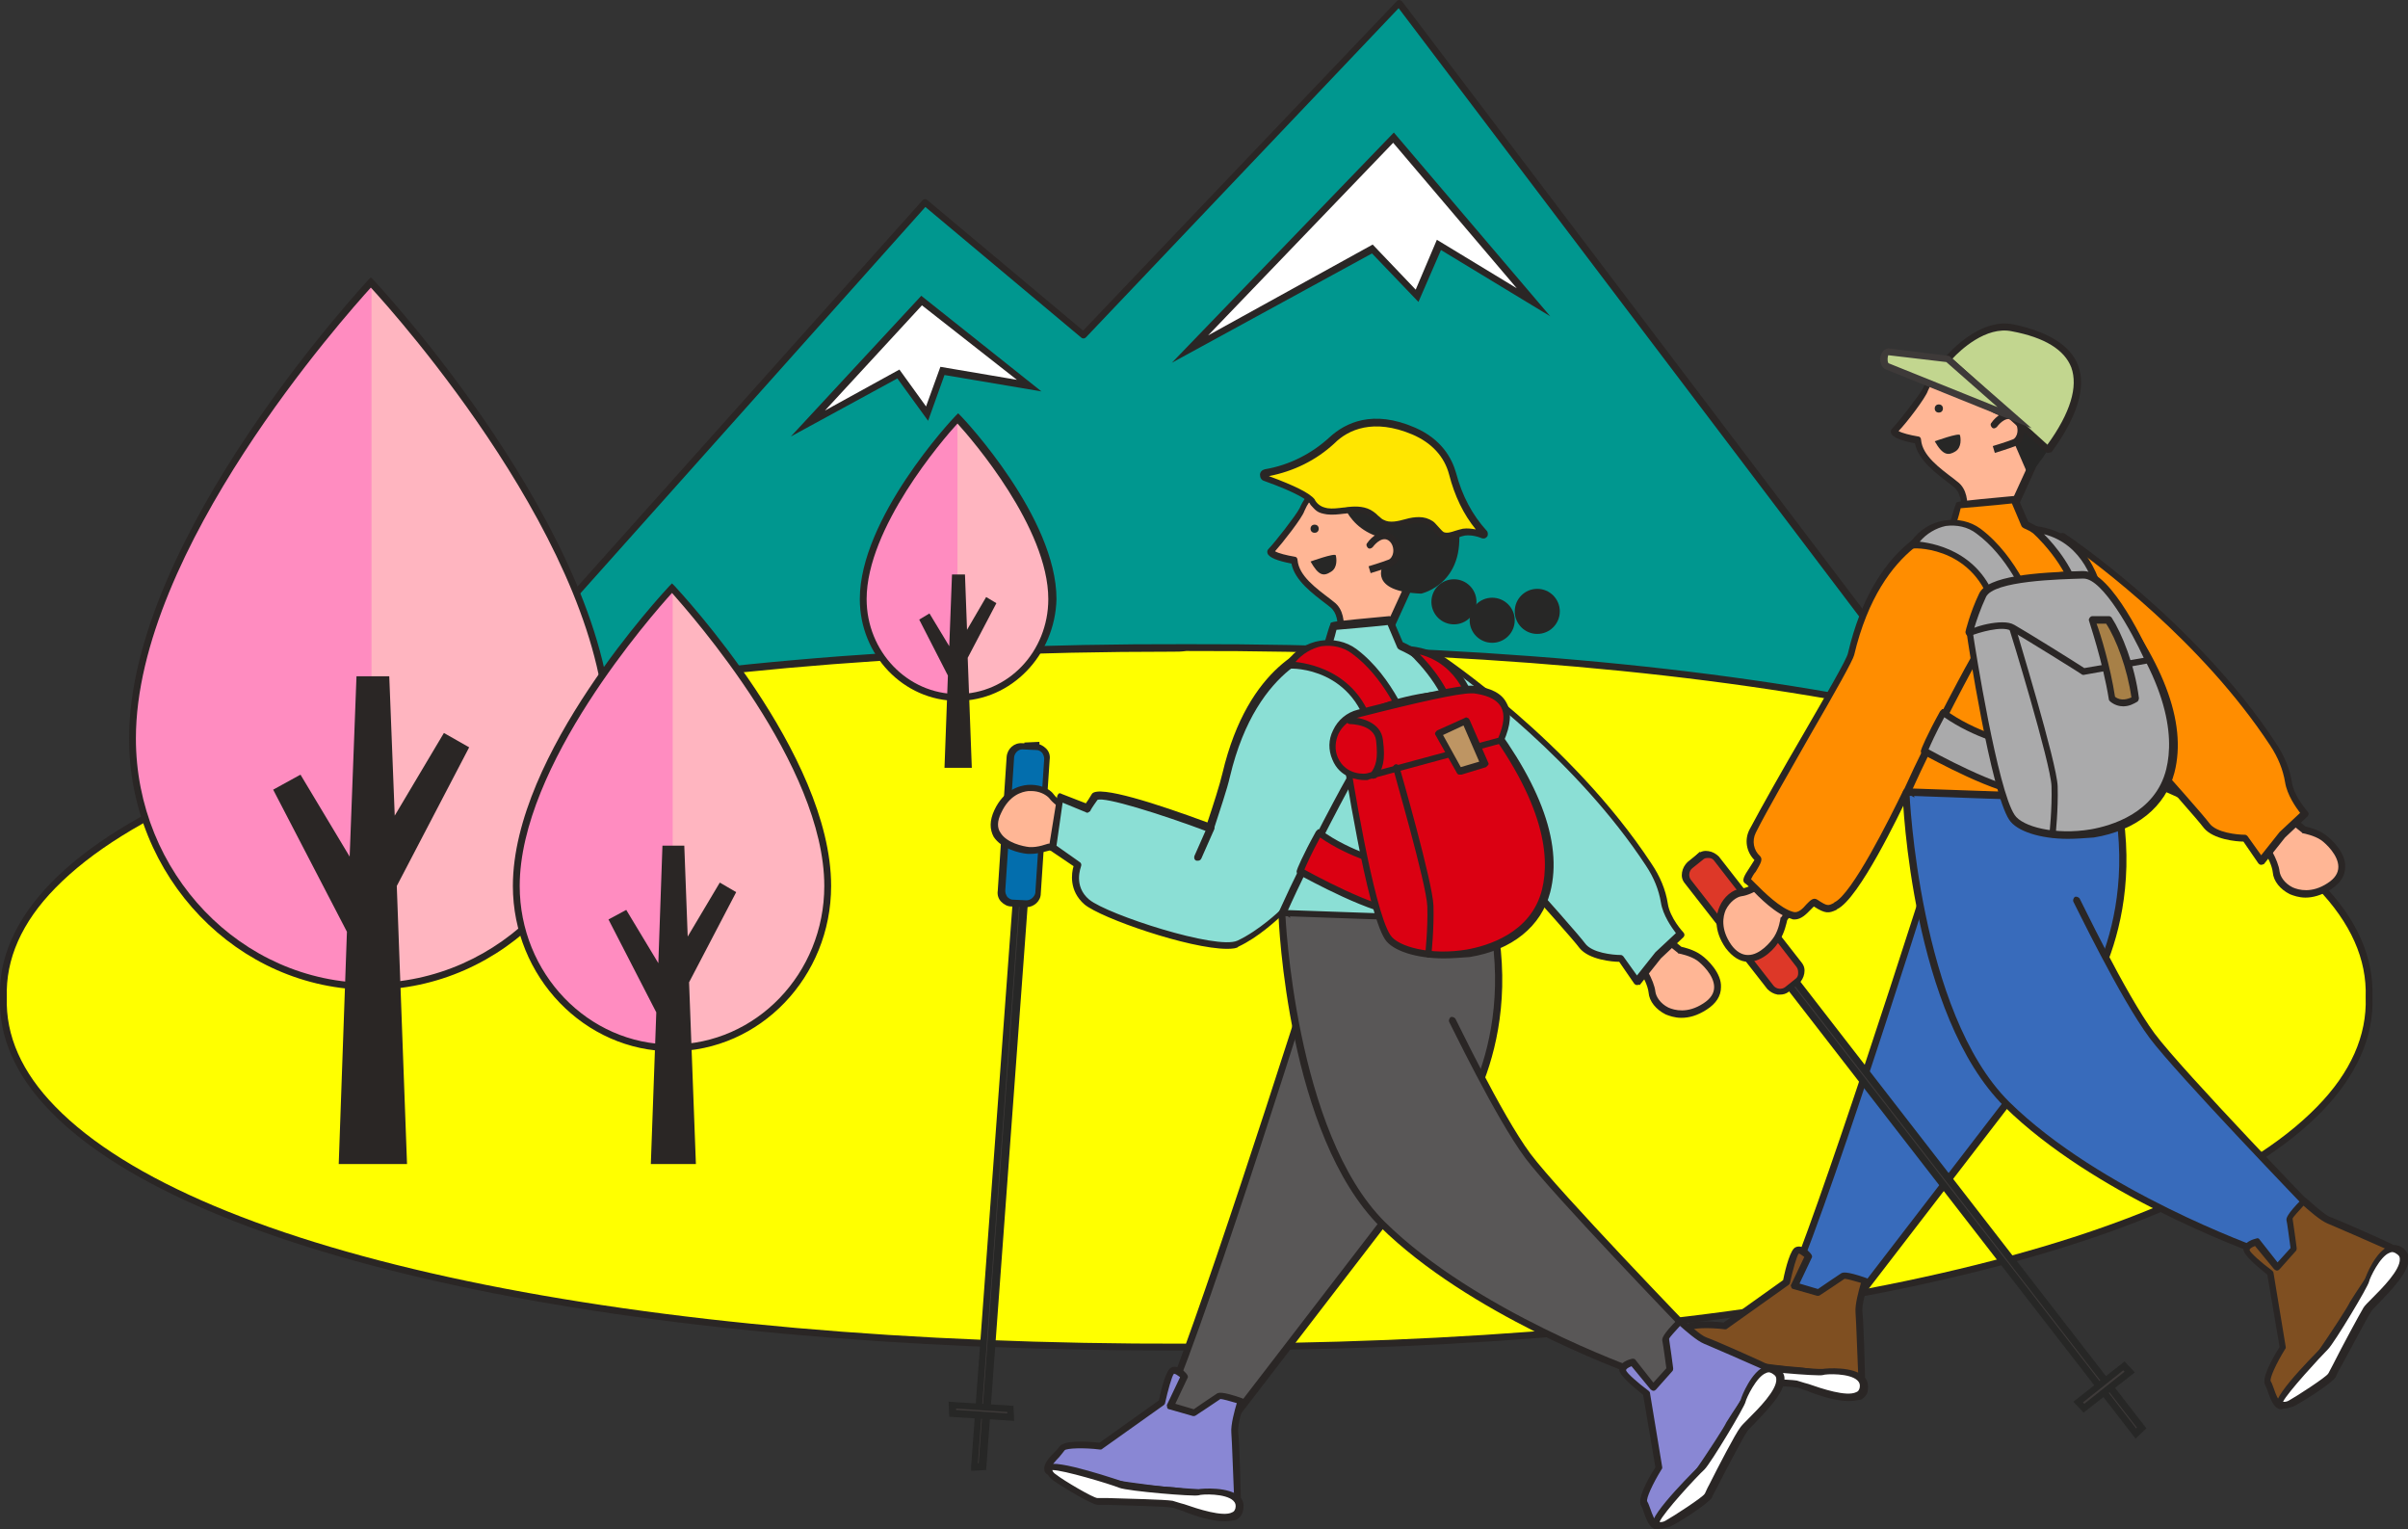 <?xml version="1.0" encoding="utf-8"?>
<!-- Generator: Adobe Illustrator 27.7.0, SVG Export Plug-In . SVG Version: 6.00 Build 0)  -->
<svg version="1.1" id="レイヤー_1" xmlns="http://www.w3.org/2000/svg" xmlns:xlink="http://www.w3.org/1999/xlink" x="0px"
	 y="0px" viewBox="0 0 352.6 223.9" style="enable-background:new 0 0 352.6 223.9;" xml:space="preserve">
<rect x="0" y="0" width="352.6" height="223.9" fill="#333333" stroke="none"/>
<style type="text/css">
	.ドロップシャドウ{fill:none;}
	.光彩_x0020_外側_x0020_5_x0020_pt{fill:none;}
	.青のネオン{fill:none;stroke:#8AACDA;stroke-width:7;stroke-linecap:round;stroke-linejoin:round;}
	.クロムハイライト{fill:url(#SVGID_1_);stroke:#FFFFFF;stroke-width:0.363;stroke-miterlimit:1;}
	.ジャイブ_GS{fill:#FFDD00;}
	.Alyssa_GS{fill:#A6D0E4;}
	.st0{fill:#00978F;}
	.st1{fill:#2A2625;}
	.st2{fill:#FFFFFF;}
	.st3{fill:#FFFF00;}
	.st4{fill:#FF8CC0;}
	.st5{fill:#FFB5C0;}
	.st6{fill:#386BBB;}
	.st7{fill:#3E3A39;}
	.st8{fill:#272726;}
	.st9{fill:#DD3828;}
	.st10{fill:#FFB695;}
	.st11{fill:#FF8D00;}
	.st12{fill:#AAAAAB;}
	.st13{fill:#7F4F21;}
	.st14{fill:#A78047;}
	.st15{fill:#C2D68F;}
	.st16{fill:#036EAD;}
	.st17{fill:#595757;}
	.st18{fill:#8BDFD5;}
	.st19{fill:#FFE600;}
	.st20{fill:#DB0012;}
	.st21{fill:#BE9563;}
	.st22{fill:#8987D4;}
</style>
<linearGradient id="SVGID_1_" gradientUnits="userSpaceOnUse" x1="0" y1="0" x2="6.123234e-17" y2="-1">
	<stop  offset="0" style="stop-color:#656565"/>
	<stop  offset="0.618" style="stop-color:#1B1B1B"/>
	<stop  offset="0.629" style="stop-color:#545454"/>
	<stop  offset="0.983" style="stop-color:#3E3E3E"/>
</linearGradient>
<g>
	<g>
		<g>
			<g>
				<polygon class="st0" points="204.9,0.5 158.6,49.1 135.5,29.6 68.4,104.7 283.8,104.7 				"/>
				<path class="st1" d="M283.8,105.2H68.4c-0.2,0-0.4-0.1-0.5-0.3s0-0.4,0.1-0.5l67.1-75.1c0.2-0.2,0.5-0.2,0.7,0l22.8,19.1
					l45.9-48.2c0.1-0.1,0.2-0.2,0.4-0.2c0.1,0,0.3,0.1,0.4,0.2l79,104.2c0.1,0.2,0.1,0.4,0,0.5C284.2,105.1,284,105.2,283.8,105.2z
					 M69.5,104.2h213.3l-78-103L159,49.4c-0.2,0.2-0.5,0.2-0.7,0l-22.8-19.1L69.5,104.2z"/>
			</g>
			<g>
				<polygon class="st2" points="118.3,62 134.9,44 150.6,56.5 138,54.3 135.7,60.5 131.5,54.7 				"/>
				<path class="st1" d="M115.8,63.9l19.1-20.6l17.6,14l-14.2-2.4l-2.4,6.7l-4.5-6.2L115.8,63.9z M135,44.7l-14.2,15.4l10.9-6
					l3.9,5.4l2.1-5.8l11.2,1.9L135,44.7z"/>
			</g>
			<g>
				<polygon class="st2" points="174.3,51.1 204.1,20.2 224.6,44.3 210.7,35.9 207.4,43.3 200.9,36.5 				"/>
				<path class="st1" d="M171.6,53.1l32.5-33.7l22.9,26.9l-16-9.7l-3.3,7.6l-6.8-7.1L171.6,53.1z M204,20.9l-27.1,28.2L201,35.8
					l6.3,6.6l3.1-7.3l11.7,7.1L204,20.9z"/>
			</g>
		</g>
		<g>
			<g>
				<path class="st3" d="M346.9,146c0.9,30.2-71.1,51.4-173.2,51.2C71.6,197.5-0.4,176.2,0.5,146c-0.9-30.2,71.1-51.4,173.2-51.2
					C275.8,94.6,347.8,115.9,346.9,146z"/>
				<path class="st1" d="M171.7,197.7c-80.4,0-143.3-13.4-164.3-35C2.3,157.5-0.2,151.8,0,146c-0.2-5.8,2.3-11.4,7.4-16.7
					c21.2-21.8,84.9-35.2,166.3-35c81.4-0.2,145.1,13.2,166.3,35c5.1,5.2,7.6,10.8,7.4,16.7c0.2,5.8-2.3,11.4-7.4,16.7
					c-21,21.6-83.9,35-164.3,35c-0.7,0-1.3,0-2,0C173,197.7,172.4,197.7,171.7,197.7z M171.7,95.4C91.5,95.4,29,108.6,8.1,130
					c-4.9,5-7.3,10.4-7.1,16c-0.2,5.6,2.2,11,7.1,16c21,21.6,84.5,34.9,165.6,34.7c81.1,0.2,144.6-13.1,165.6-34.7
					c4.9-5,7.3-10.4,7.1-16c0,0,0,0,0,0c0.2-5.6-2.2-10.9-7.1-16c-21-21.6-84.5-34.9-165.6-34.7C173,95.4,172.4,95.4,171.7,95.4z"/>
			</g>
		</g>
		<g>
			<path class="st4" d="M89.2,108.1c0,20-15.6,36.3-34.9,36.3s-34.9-16.3-34.9-36.3c0-29.7,34.9-66.7,34.9-66.7
				S89.2,78.3,89.2,108.1z"/>
			<path class="st5" d="M54.4,41.4v103c19.2,0,34.8-16.3,34.8-36.3C89.2,79,55.9,43.1,54.4,41.4z"/>
			<path class="st1" d="M54.3,144.9c-19.5,0-35.4-16.5-35.4-36.8c0-29.6,34.7-66.7,35-67.1l0.4-0.4l0.4,0.4c0.4,0.4,35,37.5,35,67.1
				C89.7,128.4,73.8,144.9,54.3,144.9z M54.3,42.1c-3.7,4.1-34.4,38.4-34.4,66c0,19.7,15.4,35.8,34.4,35.8s34.4-16.1,34.4-35.8
				C88.7,80.5,58,46.1,54.3,42.1z"/>
			<polygon class="st1" points="40,115.6 44,113.4 51.2,125.4 52.2,99 57,99 57.8,119.4 65,107.3 68.7,109.4 58.1,129.7 59.6,170.4 
				49.6,170.4 50.8,136.4 			"/>
		</g>
		<g>
			<path class="st4" d="M121.2,129.7c0,13.1-10.2,23.7-22.8,23.7s-22.8-10.6-22.8-23.7c0-19.4,22.8-43.6,22.8-43.6
				S121.2,110.3,121.2,129.7z"/>
			<path class="st5" d="M98.5,86.2v67.3c12.6,0,22.8-10.6,22.8-23.7C121.2,110.7,99.5,87.2,98.5,86.2z"/>
			<path class="st1" d="M98.4,153.9c-12.8,0-23.3-10.9-23.3-24.2c0-19.4,22-42.9,22.9-43.9l0.4-0.4l0.4,0.4
				c0.9,1,22.9,24.5,22.9,43.9C121.7,143,111.3,153.9,98.4,153.9z M98.4,86.8c-2.9,3.2-22.3,25.2-22.3,42.9
				c0,12.8,10,23.2,22.3,23.2c12.3,0,22.3-10.4,22.3-23.2C120.7,112,101.3,90.1,98.4,86.8z"/>
			<polygon class="st1" points="89.1,134.6 91.7,133.2 96.4,141 97,123.8 100.2,123.8 100.7,137.1 105.4,129.2 107.8,130.6 
				100.9,143.8 101.9,170.4 95.3,170.4 96.1,148.2 			"/>
		</g>
		<g>
			<path class="st4" d="M154,87.7c0,7.9-6.2,14.4-13.8,14.4s-13.8-6.4-13.8-14.4c0-11.8,13.8-26.4,13.8-26.4S154,75.9,154,87.7z"/>
			<path class="st5" d="M140.2,61.3v40.8c7.6,0,13.8-6.4,13.8-14.4C154,76.2,140.9,62,140.2,61.3z"/>
			<path class="st1" d="M140.2,102.6c-7.9,0-14.3-6.7-14.3-14.9c0-11.8,13.4-26.2,14-26.8l0.4-0.4l0.4,0.4c0.6,0.6,14,14.9,14,26.8
				C154.5,95.9,148.1,102.6,140.2,102.6z M140.2,62c-2.2,2.4-13.3,15.3-13.3,25.7c0,7.7,6,13.9,13.3,13.9c7.4,0,13.3-6.2,13.3-13.9
				C153.5,77.3,142.4,64.4,140.2,62z"/>
			<polygon class="st1" points="134.6,90.7 136.1,89.8 139,94.6 139.4,84.1 141.3,84.1 141.6,92.2 144.4,87.4 145.9,88.3 
				141.7,96.3 142.3,112.4 138.3,112.4 138.8,98.9 			"/>
		</g>
	</g>
	<g>
		<g>
			<path class="st6" d="M284.3,122.8c0,0-22.3,70.8-24.3,69.3c5.1,3.8,9.6,1,9.6,1l34.7-45.1c0,0,11.2-13.9,4.5-36.1
				c-6.8-22.2-29.5-2.8-29.5-2.8l1,11.6L284.3,122.8z"/>
			<path class="st1" d="M265.5,194.6c-1.7,0-3.8-0.5-5.9-2.1c-0.2-0.2-0.3-0.5-0.1-0.7c0.1-0.1,0.2-0.2,0.4-0.2
				c2.3-2.4,15.4-42,23.8-68.6l-3.7-1.8c-0.2-0.1-0.3-0.2-0.3-0.4l-1-11.6c0-0.2,0.1-0.3,0.2-0.4c0.5-0.4,12.1-10.2,21.4-7.5
				c4.2,1.2,7.2,4.8,8.9,10.5c6.8,22.2-4.5,36.4-4.6,36.6l-34.7,45.1c0,0-0.1,0.1-0.1,0.1C269.8,193.6,268.1,194.6,265.5,194.6z
				 M260.7,192.1c4.3,2.8,7.9,1,8.5,0.6l34.6-45c0.1-0.1,11-14,4.4-35.6c-1.7-5.4-4.4-8.7-8.2-9.9c-8.1-2.4-18.7,5.9-20.3,7.1
				l0.9,11.1l3.8,1.9c0.2,0.1,0.3,0.4,0.3,0.6C279.9,138.3,264.6,186.4,260.7,192.1z"/>
		</g>
		<g>
			<g>
				<polygon class="st7" points="312.7,209.8 248,126.2 248.8,125.4 313.6,209.1 				"/>
				<path class="st8" d="M312.7,210.6l-0.3-0.4l-65.1-84l1.6-1.5l0.3,0.4l65.1,84L312.7,210.6z M248.6,126.2l64.2,82.9l0.1-0.1
					l-64.2-82.9L248.6,126.2z"/>
			</g>
			<g>
				<path class="st9" d="M259.3,144.5L247.2,129c-0.6-0.7-0.4-1.8,0.3-2.4l1.5-1.2c0.7-0.6,1.8-0.4,2.4,0.3l12.1,15.5
					c0.6,0.7,0.4,1.8-0.3,2.4l-1.5,1.2C260.9,145.3,259.8,145.2,259.3,144.5z"/>
				<path class="st8" d="M260.6,145.6c-0.1,0-0.2,0-0.3,0c-0.6-0.1-1.1-0.4-1.5-0.8l-12.1-15.5c-0.4-0.5-0.5-1-0.4-1.6
					c0.1-0.6,0.4-1.1,0.8-1.5l1.5-1.2c0.5-0.4,1-0.5,1.6-0.4c0.6,0.1,1.1,0.4,1.5,0.8l12.1,15.5c0.4,0.5,0.5,1,0.4,1.6
					c-0.1,0.6-0.4,1.1-0.8,1.5l-1.5,1.2C261.5,145.5,261.1,145.6,260.6,145.6z M250,125.6c-0.3,0-0.5,0.1-0.7,0.3l-1.5,1.2
					c-0.5,0.4-0.6,1.2-0.2,1.7l12.1,15.5c0.4,0.5,1.2,0.6,1.7,0.2l1.5-1.2c0.3-0.2,0.4-0.5,0.4-0.8s0-0.6-0.2-0.9L251,126
					c-0.2-0.3-0.5-0.4-0.8-0.4C250.1,125.6,250.1,125.6,250,125.6z"/>
			</g>
			<g>
				<polygon class="st7" points="311.8,200.9 305.1,206.2 304.3,205.3 311,200 				"/>
				<path class="st8" d="M305.1,206.8l-1.5-1.6l7.5-5.9l1.5,1.6L305.1,206.8z M305,205.3l0.2,0.2l5.9-4.7l-0.2-0.2L305,205.3z"/>
			</g>
		</g>
		<g>
			<path class="st10" d="M263.4,131.7l-2.1,2.9c0,0-0.2,1.7-1,2.8c-0.8,1.2-4.2,5.2-7.1,1.1s-0.3-7.6,1.8-7.9s5.2-2.9,5.2-2.9
				L263.4,131.7z"/>
			<path class="st1" d="M256,140.8c-1.2,0-2.3-0.7-3.3-2c-1.9-2.7-1.4-5-0.9-6.1c0.6-1.4,1.9-2.5,3.1-2.6c1.9-0.2,5-2.7,5-2.8
				c0.2-0.2,0.5-0.1,0.7,0.1l3.2,3.9c0.1,0.2,0.2,0.4,0,0.6l-2.1,2.8c-0.1,0.4-0.4,1.9-1.1,2.9C260,138.8,258.1,140.8,256,140.8
				C256,140.8,256,140.8,256,140.8z M260.1,128.5c-0.9,0.7-3.4,2.5-5.1,2.7c-0.7,0.1-1.7,0.8-2.3,2c-0.4,0.9-0.8,2.8,0.8,5.1
				c0.7,1,1.6,1.5,2.4,1.5c0,0,0,0,0.1,0c1.7,0,3.3-1.9,3.8-2.7c0.7-1.1,0.9-2.6,0.9-2.6c0-0.1,0-0.2,0.1-0.2l1.9-2.6L260.1,128.5z"
				/>
		</g>
		<g>
			<path class="st10" d="M334.6,119.2l2.8,2.2c0,0,1.7,0.3,2.8,1.1c1.1,0.8,5,4.4,0.9,7.2c-4.1,2.8-7.7,0-7.8-2.1
				c-0.2-2.1-2.7-5.4-2.7-5.4L334.6,119.2z"/>
			<path class="st1" d="M337.6,131.4c-1,0-1.8-0.3-2.3-0.5c-1.4-0.7-2.4-1.9-2.5-3.2c-0.2-1.9-2.5-5.1-2.6-5.1
				c-0.2-0.2-0.1-0.5,0.1-0.7l4-3.1c0.2-0.1,0.4-0.1,0.6,0l2.7,2.2c0.4,0.1,1.8,0.4,2.9,1.2c1,0.7,3,2.7,2.9,4.7
				c0,1.3-0.7,2.4-2.1,3.3C339.9,131.1,338.6,131.4,337.6,131.4z M331.3,122.4c0.7,1,2.3,3.4,2.5,5.2c0.1,0.7,0.7,1.7,1.9,2.3
				c0.9,0.4,2.8,0.9,5.1-0.6c1.1-0.7,1.6-1.5,1.6-2.4c0-1.7-1.8-3.4-2.5-3.9c-1-0.7-2.6-1-2.6-1c-0.1,0-0.2,0-0.2-0.1l-2.5-2
				L331.3,122.4z"/>
		</g>
		<g>
			<path class="st6" d="M279.1,116c0,0,1.3,32.2,14.8,45.6s36.9,21.5,36.9,21.5l5.6,6.5l3.5-11.3c0,0-20.4-21.1-24.5-26.7
				c-4.5-5.9-11.1-19.9-11.1-19.9"/>
			<path class="st1" d="M336.4,190.2c-0.1,0-0.3-0.1-0.4-0.2l-5.5-6.4c-1.9-0.7-24-8.8-37-21.6c-13.5-13.4-14.9-44.6-14.9-46
				c0-0.3,0.2-0.5,0.5-0.5c0.3,0,0.5,0.2,0.5,0.5c0,0.3,1.4,32.2,14.6,45.3c13.3,13.1,36.5,21.3,36.7,21.4c0.1,0,0.2,0.1,0.2,0.1
				l5,5.8l3.1-10.1c-2.3-2.4-20.4-21.2-24.4-26.5c-4.4-5.9-11.1-19.9-11.2-20c-0.1-0.2,0-0.5,0.2-0.7c0.2-0.1,0.5,0,0.7,0.2
				c0.1,0.1,6.7,14,11,19.8c4.1,5.5,24.3,26.4,24.5,26.6c0.1,0.1,0.2,0.3,0.1,0.5l-3.5,11.3c-0.1,0.2-0.2,0.3-0.4,0.3
				C336.5,190.2,336.5,190.2,336.4,190.2z"/>
		</g>
		<g>
			<path class="st11" d="M302.1,78.5c0,0,19,12.5,30.8,30.4c1.4,2.2,2,4.1,2.3,5.6c0.4,2.3,2.4,4.6,2.4,4.6l-3.3,3.1l-3.1,3.9
				l-2.4-3.4c0,0-4.2,0-5.6-1.8c-1.4-1.9-14.3-16.3-14.6-16.7C308.3,103.8,302.1,78.5,302.1,78.5z"/>
			<path class="st1" d="M331.1,126.6C331.1,126.6,331.1,126.6,331.1,126.6c-0.2,0-0.3-0.1-0.4-0.2l-2.2-3.2c-1,0-4.4-0.3-5.8-2
				c-0.8-1.1-5.7-6.6-9.6-11c-3.9-4.4-4.9-5.6-5.1-5.8c-0.3-0.4-4.2-16.4-6.5-25.8c0-0.2,0-0.4,0.2-0.5c0.2-0.1,0.4-0.1,0.6,0
				c0.2,0.1,19.2,12.8,30.9,30.6c1.3,1.9,2.1,3.9,2.4,5.8c0.3,2.1,2.3,4.3,2.3,4.3c0.2,0.2,0.2,0.5,0,0.7l-3.3,3.1l-3.1,3.9
				C331.4,126.5,331.3,126.6,331.1,126.6z M328.7,122.2c0.2,0,0.3,0.1,0.4,0.2l2,2.8l2.7-3.4l3-2.8c-0.6-0.8-1.9-2.6-2.2-4.5
				c-0.3-1.8-1-3.6-2.2-5.4c-10-15.2-25.4-26.6-29.5-29.5c2.4,9.9,5.8,23.7,6.1,24.3c0.1,0.2,2.5,2.8,4.9,5.6
				c3.9,4.4,8.8,9.9,9.6,11C324.5,121.9,327.6,122.2,328.7,122.2C328.7,122.2,328.7,122.2,328.7,122.2z"/>
		</g>
		<g>
			<path class="st10" d="M288.8,51c0,0-4.9,1.7-6.8,5.9c-0.5,1.1-3.8,5.3-4.6,6c-0.7,0.7,3.4,1.5,3.4,1.5c0.2,2.7,3.4,4.8,5.5,6.4
				c2,1.5,1,4.7,1.6,5.2c1.3,1.2,6.4-0.7,6.4-0.7s5.3-11.3,6.4-14.3c0.8-2.2-0.5-7.5-5.5-9.3C293.5,51.2,291.4,50.2,288.8,51z"/>
			<path class="st1" d="M289.4,77c-0.7,0-1.4-0.1-1.8-0.5c-0.4-0.3-0.4-0.9-0.4-1.8c0-1.2-0.1-2.6-1.1-3.4l-0.5-0.4
				c-2.1-1.6-4.7-3.5-5.2-6c-2.1-0.4-3.3-0.9-3.5-1.5c-0.1-0.3,0-0.5,0.2-0.7c0.8-0.8,4-4.9,4.5-5.9c1.9-4.4,6.9-6.1,7.1-6.2
				c0,0,0,0,0,0c2.4-0.7,4.4,0,6,0.6c0.2,0.1,0.5,0.2,0.7,0.2c2.3,0.8,4.1,2.4,5.2,4.6c0.9,1.8,1.1,3.9,0.6,5.3
				c-1.1,3-6.2,13.9-6.4,14.4c-0.1,0.1-0.2,0.2-0.3,0.3C293.9,76.1,291.3,77,289.4,77z M278,63.1c0.5,0.3,1.7,0.6,2.9,0.8
				c0.2,0,0.4,0.2,0.4,0.5c0.2,2.3,2.7,4.1,4.8,5.7l0.5,0.4c1.5,1.1,1.5,3,1.5,4.2c0,0.4,0,0.9,0.1,1.1c0.7,0.6,3.6-0.1,5.6-0.8
				c0.7-1.5,5.3-11.4,6.3-14.1c0.3-0.9,0.3-2.7-0.6-4.5c-0.7-1.4-2-3.2-4.6-4.1c-0.2-0.1-0.5-0.2-0.7-0.2c-1.5-0.6-3.3-1.2-5.4-0.6
				c-0.2,0.1-4.8,1.7-6.5,5.7C282,58.2,279.1,62,278,63.1z"/>
		</g>
		<path class="st8" d="M283.3,64.6c0,0,3.6-1.3,3.7-0.9s0.3,1.8-0.7,2.4S284.5,66.7,283.3,64.6z"/>
		<circle class="st8" cx="283.9" cy="59.8" r="0.6"/>
		<path class="st8" d="M287.7,54.9c0,0,0.8,6,8.2,6.6s-1-8.9-1-8.9L287.7,54.9z"/>
		<g>
			<path class="st11" d="M279.1,116l25.8,0.9c0,0,3.8-2.2,3.8-4.9S306,88,306,88s-1.1-7.3-9.4-11.1l-1.6-3.7c0,0-8.2,0.8-8.2,0.8
				c0,0-0.8,2.9-0.8,2.9s-10.8,1.5-14.9,19c-0.3,1.5-10.9,19.1-14.4,25.9c-0.7,1.4-0.4,3,0.7,4c0,0,0,0,0.1,0.1
				c0.3,0.3-1.9,2.9-1.6,3.2c0.8,0.7,4,4.4,6.6,5.1c1.6,0.4,2.8-2.2,3.4-1.8c1.8,1.1,2,1,3,0.5C272.2,131.1,279.1,116,279.1,116z"/>
			<path class="st1" d="M262.8,134.6c-0.2,0-0.3,0-0.5-0.1c-2.2-0.6-4.7-3.1-6-4.5c-0.3-0.3-0.6-0.6-0.8-0.7
				c-0.5-0.4-0.1-1.1,0.7-2.3c0.2-0.3,0.5-0.8,0.7-1.1c-1.2-1.2-1.5-3-0.7-4.5c1.7-3.2,4.8-8.7,7.9-14c3-5.2,6.4-11,6.5-11.8
				c3.8-16.1,13.1-18.9,15-19.3c0.3-1,0.7-2.4,0.8-2.5c0,0,0-0.1,0-0.1c0.1-0.3,0.1-0.3,8.6-1.1c0.2,0,0.4,0.1,0.5,0.3l1.5,3.5
				c8.3,3.9,9.5,11.1,9.5,11.4c0.1,0.9,2.7,21.4,2.7,24.1c0,3-3.9,5.3-4.1,5.4c-0.1,0-0.2,0.1-0.3,0.1l-25.4-0.9
				c-1.2,2.5-7.2,15.1-10.4,16.6l-0.1,0.1c-1.1,0.5-1.6,0.6-3.3-0.5c-0.1,0.1-0.3,0.3-0.5,0.5C264.6,133.7,263.8,134.6,262.8,134.6z
				 M256.4,128.7c0.2,0.2,0.4,0.4,0.6,0.6c1.3,1.3,3.7,3.7,5.6,4.2c0.7,0.2,1.4-0.5,1.9-1.1c0.5-0.5,1-1.1,1.6-0.7
				c1.5,1,1.6,0.9,2.4,0.5l0.1-0.1c2.6-1.2,8.1-12.3,10.1-16.4c0.1-0.2,0.3-0.3,0.5-0.3l25.6,0.9c0.6-0.4,3.4-2.3,3.4-4.4
				c0-2.6-2.7-23.7-2.7-23.9c0-0.1-1.2-7.1-9.2-10.7c-0.1-0.1-0.2-0.1-0.3-0.3l-1.4-3.3c-2.7,0.3-6.4,0.6-7.5,0.7
				c-0.1,0.4-0.3,1.2-0.7,2.5c-0.1,0.2-0.2,0.3-0.4,0.4c-0.1,0-10.5,1.7-14.5,18.6c-0.2,0.8-2.6,5.1-6.6,12c-3,5.3-6.2,10.8-7.8,14
				c-0.6,1.2-0.3,2.6,0.6,3.4c0.5,0.5,0.1,1.1-0.6,2.3C256.8,127.9,256.5,128.5,256.4,128.7z"/>
		</g>
		<path class="st1" d="M279.1,116.5c-0.1,0-0.1,0-0.2,0c-0.3-0.1-0.4-0.4-0.2-0.7c4-8.9,10-19.8,10.1-19.9c0.1-0.2,0.4-0.3,0.7-0.2
			c0.2,0.1,0.3,0.4,0.2,0.7c-0.1,0.1-6,10.9-10,19.9C279.5,116.4,279.3,116.5,279.1,116.5z"/>
		<g>
			<path class="st12" d="M280.2,79.7c0,0,10.2-0.3,12.3,10.7l5.3-1.1c0,0-2.5-7.5-8-11.6c-3-2.2-7.2-1.4-9.4,1.7L280.2,79.7z"/>
			<path class="st1" d="M292.5,90.9c-0.1,0-0.2,0-0.3-0.1c-0.1-0.1-0.2-0.2-0.2-0.3c-2-10.4-11.4-10.3-11.8-10.2
				c-0.2,0-0.4-0.1-0.5-0.3c-0.1-0.2-0.1-0.4,0-0.5l0.2-0.3c1.1-1.6,2.9-2.7,4.8-3c1.9-0.3,3.8,0.1,5.3,1.2
				c5.5,4.1,8.1,11.5,8.2,11.8c0,0.1,0,0.3,0,0.4c-0.1,0.1-0.2,0.2-0.3,0.2L292.5,90.9C292.5,90.9,292.5,90.9,292.5,90.9z
				 M281.1,79.3c2.6,0.3,9.8,1.8,11.7,10.5l4.3-0.9c-0.7-1.8-3.2-7.5-7.7-10.8c-1.3-1-2.9-1.3-4.5-1.1
				C283.5,77.3,282.1,78.1,281.1,79.3z"/>
		</g>
		<g>
			<path class="st12" d="M297.8,77.5c0,0,5.5,4.8,6.4,10.4h3.3C307.6,87.9,306.5,78.3,297.8,77.5z"/>
			<path class="st1" d="M307.6,88.4h-3.3c-0.2,0-0.5-0.2-0.5-0.4c-0.9-5.3-6.2-10.1-6.3-10.1c-0.2-0.1-0.2-0.4-0.1-0.6
				c0.1-0.2,0.3-0.3,0.5-0.3c9,0.9,10.2,10.8,10.2,10.9c0,0.1,0,0.3-0.1,0.4S307.7,88.4,307.6,88.4z M304.7,87.4h2.3
				c-0.3-1.9-1.9-7.7-7.7-9.2C301,79.9,303.9,83.4,304.7,87.4z"/>
		</g>
		<g>
			<path class="st12" d="M294.9,108.9c0,0-6-1.3-10.4-4.7c-2,3.6-2.8,5.7-2.8,5.7s15.9,9,17.1,5.1
				C300,111.1,294.9,108.9,294.9,108.9z"/>
			<path class="st1" d="M297,116.5c-4.5,0-14.3-5.5-15.5-6.1c-0.2-0.1-0.3-0.4-0.2-0.6c0-0.1,0.8-2.1,2.8-5.7
				c0.1-0.1,0.2-0.2,0.3-0.3c0.1,0,0.3,0,0.4,0.1c4.3,3.2,10.1,4.6,10.2,4.6c0,0,0.1,0,0.1,0c1.9,0.8,5.2,3.3,4.2,6.7
				c-0.2,0.5-0.5,0.9-1.1,1.1C297.9,116.4,297.4,116.5,297,116.5z M282.4,109.7c3.8,2.1,12.9,6.7,15.5,5.7c0.3-0.1,0.4-0.3,0.5-0.5
				c1-3.3-3.1-5.3-3.6-5.5c-0.6-0.1-5.8-1.4-10.1-4.4C283.4,107.4,282.7,109,282.4,109.7z"/>
		</g>
		<g>
			<g>
				<path class="st12" d="M288.4,92.6c0,0,2.7-4.9,4.1-6.1c1.3-1.2,12.3-4.1,14.4-1.4s13.7,16.3,10.8,27.6
					c-2.8,11.3-20.5,10.9-23.2,6.8S288.4,92.6,288.4,92.6z"/>
				<path class="st1" d="M302.8,122.8c-4,0-7.5-1.1-8.6-2.8c-2.7-4.1-6.1-26.3-6.2-27.2c0-0.1,0-0.2,0.1-0.3c0.1-0.2,2.8-5,4.2-6.2
					c1.2-1,7.9-2.9,12.1-2.6c1.5,0.1,2.5,0.6,3.1,1.3l0.3,0.4c8.9,11,12.5,20.3,10.6,27.7c-1.3,5-5.6,8.5-11.8,9.5
					C305.2,122.7,304,122.8,302.8,122.8z M288.9,92.7c0.3,2.1,3.6,22.9,6.1,26.6c1.1,1.7,5.9,3,11.2,2.1c2.8-0.5,9.4-2.3,11-8.8
					c1.2-4.9,0.4-13.5-10.4-26.8l-0.3-0.4c-0.4-0.5-1.2-0.8-2.4-0.9c-3.9-0.4-10.4,1.5-11.3,2.3C291.8,87.8,289.7,91.3,288.9,92.7z"
					/>
			</g>
			<path class="st1" d="M300.6,122.6C300.6,122.6,300.6,122.6,300.6,122.6c-0.3,0-0.5-0.3-0.5-0.6c0,0,0.4-3.6,0.3-6.9
				c-0.1-3.3-6.1-22.9-6.2-23.1c-0.1-0.3,0.1-0.5,0.3-0.6c0.3-0.1,0.5,0.1,0.6,0.3c0.2,0.8,6.1,20,6.2,23.4c0.1,3.4-0.3,7.1-0.3,7.1
				C301.1,122.5,300.9,122.6,300.6,122.6z"/>
		</g>
		<g>
			<g>
				<path class="st13" d="M337.4,175.9c0,0-2.2,2.2-2.1,2.6c0.1,0.4,0.6,4.3,0.6,4.3l-2.4,2.7l-3-3.8c0,0-1.5,0.4-1.5,1.1
					c0,0.7,3.5,3.4,3.5,3.4l1.8,10.9c0,0-2.7,4.3-2.2,5.2s1,3.7,2.1,3.2c1.1-0.5,9.9-14,10.3-14.8c0.4-0.8,5.6-8.3,5.6-8.3
					s-7.9-3.5-9.1-3.9C339.8,178.3,337.4,175.9,337.4,175.9z"/>
				<path class="st1" d="M334,206.3c-0.1,0-0.3,0-0.4-0.1c-0.7-0.3-1.1-1.3-1.5-2.4c-0.1-0.4-0.3-0.8-0.4-1c-0.6-1,1-3.9,2.1-5.6
					l-1.8-10.6c-1.6-1.3-3.5-2.9-3.5-3.7c0-1.1,1.5-1.5,1.9-1.6c0.2-0.1,0.4,0,0.5,0.2l2.6,3.3l1.9-2.1c-0.2-1.4-0.5-3.8-0.6-4.1
					c0-0.2-0.1-0.7,2.3-3.1c0.2-0.2,0.5-0.2,0.7,0c0.7,0.6,2.6,2.4,3.5,2.7c1.2,0.4,8.8,3.8,9.1,4c0.1,0.1,0.2,0.2,0.3,0.3
					c0,0.1,0,0.3-0.1,0.4c-2.1,3-5.2,7.6-5.5,8.2c-0.1,0.1-9.1,14.4-10.6,15C334.3,206.3,334.1,206.3,334,206.3z M330.2,182.4
					c-0.5,0.2-0.8,0.4-0.8,0.6c0.1,0.4,1.8,1.9,3.3,3c0.1,0.1,0.2,0.2,0.2,0.3l1.8,10.9c0,0.1,0,0.2-0.1,0.3
					c-1.3,2.1-2.3,4.3-2.1,4.7c0.2,0.3,0.3,0.7,0.5,1.2c0.2,0.6,0.6,1.6,0.9,1.8c1.1-0.6,9.6-13.2,10.2-14.6c0.4-0.7,4-6.1,5.2-7.8
					c-1.8-0.8-7.5-3.3-8.5-3.7c-1-0.4-2.7-1.9-3.5-2.6c-0.7,0.8-1.5,1.6-1.6,1.9c0.1,0.7,0.6,4.1,0.6,4.3c0,0.1,0,0.3-0.1,0.4
					l-2.4,2.7c-0.1,0.1-0.2,0.2-0.4,0.2c-0.1,0-0.3-0.1-0.4-0.2L330.2,182.4z M335.7,178.6L335.7,178.6L335.7,178.6z"/>
			</g>
			<g>
				<path class="st2" d="M334,205.5c0,0,0.4,0.5,1.5-0.1c1.1-0.5,5.6-3.5,5.9-4.1c0.4-0.6,4.4-8.5,5.2-9.6c0.8-1.2,7.4-6.5,4.9-8.5
					s-4.8,3.7-4.9,4.3c-0.1,0.5-4.9,8.7-5.9,9.6S332.5,205.6,334,205.5z"/>
				<path class="st1" d="M334.5,206.2c-0.3,0-0.6-0.1-0.7-0.2c-0.2,0-0.4-0.2-0.4-0.4c-0.6-1.4,7-8.8,7.1-8.9
					c0.9-0.8,5.5-8.7,5.8-9.4c0.1-0.5,1.6-4.2,3.6-4.9c0.7-0.3,1.5-0.1,2.1,0.4c0.4,0.4,0.7,0.8,0.7,1.4c0.1,2-2.6,4.7-4.4,6.6
					c-0.5,0.5-1,1-1.1,1.2c-0.6,0.9-3.2,5.9-4.5,8.2c-0.4,0.7-0.6,1.2-0.7,1.4c-0.5,0.9-5.3,3.9-6.2,4.3
					C335.2,206.1,334.8,206.2,334.5,206.2z M334.3,205.2c0.1,0,0.4,0.1,0.9-0.2c1.1-0.6,5.4-3.4,5.7-3.9c0.1-0.1,0.3-0.6,0.7-1.3
					c1.3-2.6,3.9-7.4,4.5-8.4c0.2-0.3,0.6-0.7,1.2-1.3c1.5-1.5,4.2-4.2,4.1-5.8c0-0.3-0.1-0.5-0.4-0.7c-0.4-0.3-0.7-0.4-1.1-0.2
					c-1.4,0.5-2.9,3.7-3,4.2c-0.1,0.7-5.1,9-6,9.9C339.8,198.6,335,203.8,334.3,205.2z"/>
			</g>
		</g>
		<g>
			<g>
				<path class="st13" d="M273.2,187.5c0,0-2.9-1-3.3-0.7c-0.4,0.3-3.6,2.4-3.6,2.4l-3.5-1l2.1-4.4c0,0-1-1.2-1.7-0.8
					c-0.7,0.3-1.6,4.6-1.6,4.6l-9,6.4c0,0-5-0.5-5.7,0.4c-0.6,0.9-2.9,2.5-1.9,3.3c1,0.8,16.9,2.8,17.8,2.8c0.9,0,9.9,1.4,9.9,1.4
					s-0.3-8.6-0.4-9.9C272.1,190.8,273.2,187.5,273.2,187.5z"/>
				<path class="st1" d="M272.7,202.5C272.6,202.5,272.6,202.5,272.7,202.5c-3.6-0.6-9.2-1.4-9.9-1.4c-0.1,0-16.9-1.9-18.1-2.9
					c-0.3-0.2-0.4-0.5-0.4-0.8c0-0.8,0.7-1.6,1.5-2.4c0.3-0.3,0.6-0.6,0.7-0.8c0.7-1,3.9-0.8,5.9-0.6l8.7-6.2c0.4-2,1.1-4.5,1.8-4.8
					c1-0.5,2.1,0.7,2.3,1c0.1,0.1,0.2,0.4,0.1,0.5l-1.8,3.8l2.7,0.8c0.7-0.5,3.1-2.1,3.4-2.3c0.2-0.1,0.6-0.4,3.7,0.7
					c0.3,0.1,0.4,0.4,0.3,0.6c-0.3,0.9-1,3.4-0.9,4.3c0.2,1.3,0.4,9.6,0.4,9.9c0,0.1-0.1,0.3-0.2,0.4
					C272.9,202.4,272.8,202.5,272.7,202.5z M262.8,200.1c0.8,0,7.2,1,9.3,1.3c-0.1-2-0.3-8.2-0.4-9.3c-0.1-1.1,0.5-3.3,0.8-4.3
					c-1-0.3-2.1-0.6-2.4-0.6c0,0,0,0,0,0c-0.6,0.4-3.4,2.3-3.6,2.4c-0.1,0.1-0.3,0.1-0.4,0.1l-3.5-1c-0.1,0-0.3-0.1-0.3-0.3
					c-0.1-0.1-0.1-0.3,0-0.4l1.9-4c-0.4-0.3-0.7-0.5-0.8-0.5c-0.3,0.3-0.9,2.5-1.3,4.3c0,0.1-0.1,0.2-0.2,0.3l-9,6.4
					c-0.1,0.1-0.2,0.1-0.3,0.1c-2.4-0.3-4.9-0.2-5.2,0.2c-0.2,0.3-0.5,0.6-0.8,1c-0.5,0.5-1.2,1.3-1.2,1.6
					C246.3,198,261.3,200.1,262.8,200.1L262.8,200.1z"/>
			</g>
			<g>
				<path class="st2" d="M245.1,197.4c0,0-0.3,0.5,0.7,1.3c1,0.8,5.6,3.5,6.3,3.5c0.7,0,9.5,0.2,10.9,0.4c1.4,0.2,9.1,3.8,9.8,0.7
					c0.7-3.1-5.4-2.7-6-2.5c-0.5,0.1-10-0.6-11.2-1.1S244.4,196.1,245.1,197.4z"/>
				<path class="st1" d="M270.7,205.1c-1.9,0-4.4-0.8-6.1-1.5c-0.7-0.2-1.3-0.5-1.6-0.5c-1.1-0.2-6.7-0.3-9.3-0.4
					c-0.8,0-1.4,0-1.5,0c-1,0-5.8-3-6.6-3.6c-0.9-0.7-1-1.3-0.9-1.6c0-0.2,0-0.4,0.1-0.6c1-1.1,11,2.4,11.1,2.4
					c1.2,0.4,10.3,1.2,11,1.1c0.5-0.1,4.5-0.4,6,1.1c0.6,0.5,0.7,1.3,0.6,2.1c-0.1,0.6-0.5,1-1,1.3
					C271.9,205,271.3,205.1,270.7,205.1z M245.5,197.6c0,0.1,0.1,0.4,0.6,0.7c1,0.8,5.4,3.4,6,3.4c0.2,0,0.7,0,1.5,0
					c2.9,0.1,8.3,0.2,9.5,0.4c0.4,0.1,0.9,0.3,1.7,0.5c2,0.7,5.6,1.9,7,1.2c0.3-0.1,0.4-0.3,0.5-0.6c0.1-0.5,0-0.8-0.3-1.1
					c-1.1-1.1-4.6-1-5.1-0.8c-0.7,0.2-10.3-0.6-11.6-1.1C253.8,199.6,247.1,197.6,245.5,197.6C245.5,197.6,245.5,197.6,245.5,197.6z
					"/>
			</g>
		</g>
		<g>
			<path class="st12" d="M288.4,92.6c0,0,4.6-1.8,6.3-0.8s10.4,6.4,10.4,6.4l9.5-1.7c0,0-5.7-12.6-9.5-12.5
				c-3.9,0.1-13.5,0.3-14.7,3C289.1,89.8,288.4,92.6,288.4,92.6z"/>
			<path class="st1" d="M305.1,98.8c-0.1,0-0.2,0-0.3-0.1c-0.1-0.1-8.6-5.4-10.4-6.4c-1.3-0.7-4.7,0.3-5.9,0.8
				c-0.2,0.1-0.4,0-0.5-0.1c-0.1-0.1-0.2-0.3-0.2-0.5c0-0.1,0.7-2.9,2-5.6c1.2-2.6,8.3-3.1,15-3.3l0.2,0c0,0,0,0,0.1,0
				c4.1,0,9.4,11.5,9.9,12.8c0.1,0.1,0.1,0.3,0,0.4c-0.1,0.1-0.2,0.2-0.4,0.3L305.1,98.8C305.1,98.8,305.1,98.8,305.1,98.8z
				 M293.2,91.1c0.7,0,1.3,0.1,1.8,0.4c1.6,0.9,9,5.5,10.2,6.3l8.7-1.5c-1.7-3.7-6-11.6-8.8-11.6c0,0,0,0,0,0l-0.2,0
				c-3.2,0.1-13,0.3-14.1,2.7c-0.8,1.7-1.4,3.5-1.7,4.5C290.1,91.5,291.8,91.1,293.2,91.1z"/>
		</g>
		<g>
			<path class="st14" d="M306.3,90.8c0,0,2,5.8,2.9,11.5c1.6,1.3,3.4,0,3.4,0c-0.6-4.7-2.5-9.4-3.9-11.6L306.3,90.8z"/>
			<path class="st1" d="M310.9,103.4c-0.6,0-1.3-0.2-1.9-0.7c-0.1-0.1-0.2-0.2-0.2-0.3c-0.9-5.6-2.9-11.4-2.9-11.5
				c-0.1-0.2,0-0.3,0.1-0.5c0.1-0.1,0.2-0.2,0.4-0.2c0,0,0,0,0,0l2.4,0c0.2,0,0.3,0.1,0.4,0.2c1.5,2.3,3.4,7,4,11.8
				c0,0.2-0.1,0.4-0.2,0.5C312.5,103,311.8,103.4,310.9,103.4z M309.7,102c0.9,0.7,1.9,0.3,2.4,0.1c-0.6-4.2-2.2-8.5-3.7-10.8
				l-1.4,0C307.6,92.9,309,97.5,309.7,102z"/>
		</g>
		<path class="st8" d="M297,69.6l-4.5-10.4l6.4-4.8C299,54.4,306.1,59.8,297,69.6"/>
		<g>
			<path class="st10" d="M291.9,62.2c0,0,1.5-2.1,3-1.1c1.5,1,1,3.4,0,3.7c-1,0.3-3,1-3,1"/>
			<path class="st1" d="M292.1,66.3l-0.3-1c0,0,2-0.6,3-1c0.2-0.1,0.5-0.4,0.6-1c0.1-0.6-0.1-1.4-0.7-1.8c-1.1-0.7-2.3,1-2.3,1
				c-0.2,0.2-0.5,0.3-0.7,0.1c-0.2-0.2-0.3-0.5-0.1-0.7c0.6-0.9,2.2-2.3,3.7-1.2c1,0.7,1.3,1.9,1.1,2.8c-0.1,0.9-0.6,1.6-1.3,1.8
				C294.1,65.7,292.1,66.3,292.1,66.3z"/>
		</g>
		<g>
			<path class="st15" d="M299.9,65.8l-14.7-13.3c0,0,4.7-5.6,9.5-4.6C306.8,50.5,305.8,57.8,299.9,65.8z"/>
			<path class="st1" d="M299.9,66.3c-0.1,0-0.2,0-0.3-0.1l-14.7-13.3c-0.2-0.2-0.2-0.5,0-0.7c0.2-0.2,4.9-5.8,10-4.7
				c5.1,1.1,8.3,3.1,9.4,6c1.2,3.2-0.1,7.5-3.9,12.7C300.2,66.2,300.1,66.3,299.9,66.3C299.9,66.3,299.9,66.3,299.9,66.3z
				 M285.9,52.5l13.9,12.6c3.4-4.7,4.5-8.5,3.5-11.3c-1-2.6-3.9-4.4-8.7-5.3C290.8,47.7,287,51.3,285.9,52.5z"/>
		</g>
		<g>
			<path class="st15" d="M285.2,52.5l-8.6-1.1c-0.8,0.1-1,2-0.2,2.1l18.6,7.5L285.2,52.5z"/>
			<path class="st7" d="M297.5,62.7l-21.3-8.6c-0.5-0.1-0.9-0.8-0.9-1.6c0.1-0.8,0.5-1.4,1.2-1.5l8.9,1.1L297.5,62.7z M276.5,52
				c0,0-0.1,0.2-0.1,0.6c0,0.4,0.1,0.6,0.2,0.6l15.9,6.4L285,53L276.5,52z"/>
		</g>
	</g>
	<g>
		<g>
			<g>
				<polygon class="st7" points="142.7,214.8 150.5,109.2 151.6,109.2 143.8,214.7 				"/>
				<path class="st8" d="M142.2,215.3l0-0.6l7.8-106l2.2-0.1l0,0.6l-7.8,106L142.2,215.3z M150.9,109.7l-7.7,104.5l0.1,0l7.7-104.5
					L150.9,109.7z"/>
			</g>
			<g>
				<path class="st16" d="M146.6,130.4l1.3-19.6c0.1-0.9,0.9-1.6,1.8-1.6l2,0.1c0.9,0.1,1.6,0.9,1.6,1.8l-1.3,19.6
					c-0.1,0.9-0.9,1.6-1.8,1.6l-2-0.1C147.3,132.1,146.6,131.3,146.6,130.4z"/>
				<path class="st8" d="M150.3,132.8c0,0-0.1,0-0.2,0l-2-0.1c-0.6,0-1.1-0.3-1.5-0.7c-0.4-0.4-0.6-1-0.5-1.6l1.3-19.6
					c0.1-1.2,1.1-2.1,2.3-2l2,0.1c0.6,0,1.1,0.3,1.5,0.7c0.4,0.4,0.6,1,0.5,1.6l-1.3,19.6C152.4,131.9,151.4,132.8,150.3,132.8z
					 M149.7,109.7c-0.6,0-1.1,0.5-1.2,1.1l-1.3,19.6c0,0.3,0.1,0.6,0.3,0.9c0.2,0.2,0.5,0.4,0.8,0.4l2,0.1c0.6,0,1.2-0.5,1.3-1.1
					l1.3-19.6c0-0.3-0.1-0.6-0.3-0.9c-0.2-0.2-0.5-0.4-0.8-0.4L149.7,109.7C149.7,109.7,149.7,109.7,149.7,109.7z"/>
			</g>
			<g>
				<polygon class="st7" points="148,207.5 139.5,206.9 139.4,205.7 148,206.3 				"/>
				<path class="st8" d="M148.5,208l-9.5-0.6l-0.1-2.2l9.5,0.6L148.5,208z M140,206.4l7.5,0.5l0-0.2l-7.5-0.5L140,206.4z"/>
			</g>
		</g>
		<g>
			<path class="st10" d="M243.2,136.8l2.8,2.2c0,0,1.7,0.3,2.8,1.1c1.1,0.8,5,4.4,0.9,7.2s-7.7,0-7.8-2.1c-0.2-2.1-2.7-5.4-2.7-5.4
				L243.2,136.8z"/>
			<path class="st1" d="M246.2,149c-1,0-1.8-0.3-2.3-0.5c-1.4-0.7-2.4-1.9-2.5-3.2c-0.2-1.9-2.5-5.1-2.6-5.1
				c-0.2-0.2-0.1-0.5,0.1-0.7l4-3.1c0.2-0.1,0.4-0.1,0.6,0l2.7,2.2c0.4,0.1,1.8,0.4,2.9,1.2c1,0.7,3,2.7,2.9,4.7
				c0,1.3-0.7,2.4-2.1,3.3C248.5,148.7,247.3,149,246.2,149z M239.9,140c0.7,1,2.3,3.4,2.5,5.2c0.1,0.7,0.7,1.7,1.9,2.3
				c0.9,0.4,2.8,0.9,5.1-0.6c1.1-0.7,1.6-1.5,1.6-2.4c0-1.7-1.8-3.4-2.5-3.9c-1-0.7-2.6-1-2.6-1c-0.1,0-0.2,0-0.2-0.1l-2.5-2
				L239.9,140z"/>
		</g>
		<g>
			<path class="st17" d="M192.9,140.4c0,0-22.3,70.8-24.3,69.3c5.1,3.8,9.6,1,9.6,1l34.7-45.1c0,0,11.2-13.9,4.5-36.1
				c-6.8-22.2-29.5-2.8-29.5-2.8l1,11.6L192.9,140.4z"/>
			<path class="st1" d="M174.1,212.2c-1.7,0-3.8-0.5-5.9-2.1c-0.2-0.2-0.3-0.5-0.1-0.7c0.1-0.1,0.2-0.2,0.4-0.2
				c2.3-2.4,15.4-42,23.8-68.6l-3.7-1.8c-0.2-0.1-0.3-0.2-0.3-0.4l-1-11.6c0-0.2,0.1-0.3,0.2-0.4c0.5-0.4,12.1-10.2,21.4-7.5
				c4.2,1.2,7.2,4.8,8.9,10.5c6.8,22.2-4.5,36.4-4.6,36.6L178.6,211c0,0-0.1,0.1-0.1,0.1C178.4,211.2,176.7,212.2,174.1,212.2z
				 M169.3,209.7c4.3,2.8,7.9,1,8.5,0.6l34.6-45c0.1-0.1,11-14,4.4-35.6c-1.7-5.4-4.4-8.7-8.2-9.9c-8.1-2.4-18.7,5.9-20.3,7.1
				l0.9,11.1l3.8,1.9c0.2,0.1,0.3,0.4,0.3,0.6C188.5,155.9,173.2,204,169.3,209.7z"/>
		</g>
		<g>
			<path class="st17" d="M187.7,133.6c0,0,1.3,32.2,14.8,45.6s36.9,21.5,36.9,21.5l5.6,6.5l3.5-11.3c0,0-20.4-21.1-24.5-26.7
				c-4.5-5.9-11.1-19.9-11.1-19.9"/>
			<path class="st1" d="M245,207.8c-0.1,0-0.3-0.1-0.4-0.2l-5.5-6.4c-1.9-0.7-24-8.8-37-21.6c-13.5-13.4-14.9-44.6-14.9-46
				c0-0.3,0.2-0.5,0.5-0.5c0.3,0,0.5,0.2,0.5,0.5c0,0.3,1.4,32.2,14.6,45.3c13.3,13.1,36.5,21.3,36.7,21.4c0.1,0,0.2,0.1,0.2,0.1
				l5,5.8l3.1-10.1c-2.3-2.4-20.4-21.2-24.4-26.5c-4.4-5.9-11.1-19.9-11.2-20c-0.1-0.2,0-0.5,0.2-0.7c0.2-0.1,0.5,0,0.7,0.2
				c0.1,0.1,6.7,14,11,19.8c4.1,5.5,24.3,26.4,24.5,26.6c0.1,0.1,0.2,0.3,0.1,0.5l-3.5,11.3c-0.1,0.2-0.2,0.3-0.4,0.3
				C245.1,207.8,245.1,207.8,245,207.8z"/>
		</g>
		<g>
			<path class="st18" d="M210.7,96.1c0,0,19,12.5,30.8,30.4c1.4,2.2,2,4.1,2.3,5.6c0.4,2.3,2.4,4.6,2.4,4.6l-3.3,3.1l-3.1,3.9
				l-2.4-3.4c0,0-4.2,0-5.6-1.8c-1.4-1.9-14.3-16.3-14.6-16.7C216.9,121.4,210.7,96.1,210.7,96.1z"/>
			<path class="st1" d="M239.7,144.2C239.7,144.2,239.7,144.2,239.7,144.2c-0.2,0-0.3-0.1-0.4-0.2l-2.2-3.2c-1,0-4.4-0.3-5.8-2
				c-0.8-1.1-5.7-6.6-9.6-10.9c-3.9-4.4-5-5.6-5.1-5.8c-0.3-0.4-4.2-16.4-6.5-25.8c0-0.2,0-0.4,0.2-0.5c0.2-0.1,0.4-0.1,0.6,0
				c0.2,0.1,19.2,12.8,30.9,30.6c1.3,1.9,2.1,3.9,2.4,5.8c0.3,2.2,2.3,4.3,2.3,4.3c0.2,0.2,0.2,0.5,0,0.7l-3.3,3.1l-3.1,3.9
				C240,144.1,239.9,144.2,239.7,144.2z M237.3,139.8c0.2,0,0.3,0.1,0.4,0.2l2,2.8l2.7-3.4l3-2.8c-0.6-0.8-1.9-2.6-2.2-4.5
				c-0.3-1.8-1-3.6-2.2-5.4c-10-15.2-25.4-26.6-29.5-29.5c2.4,9.9,5.8,23.7,6.1,24.3c0.1,0.2,2.5,2.8,4.9,5.6
				c3.9,4.4,8.8,9.9,9.6,11C233.1,139.5,236.2,139.8,237.3,139.8C237.3,139.8,237.3,139.8,237.3,139.8z"/>
		</g>
		<g>
			<path class="st10" d="M157.1,124.5l-3.6-0.5c0,0-1.6,0.6-3,0.5c-1.4-0.1-6.6-1.2-4.4-5.7s6.6-3.9,7.8-2.2c1.2,1.7,5,3.2,5,3.2
				L157.1,124.5z"/>
			<path class="st1" d="M150.9,125c-0.1,0-0.3,0-0.4,0c-1.3-0.1-3.9-0.8-5-2.5c-0.6-1.1-0.6-2.4,0.1-3.9c1.4-3,3.7-3.6,4.9-3.7
				c1.5-0.1,3.1,0.4,3.8,1.4c1.1,1.5,4.8,3,4.8,3.1c0.3,0.1,0.4,0.4,0.3,0.6l-1.8,4.7c-0.1,0.2-0.3,0.3-0.5,0.3l-3.4-0.5
				C153.2,124.6,152.1,125,150.9,125z M151,115.8c-0.1,0-0.3,0-0.4,0c-1,0.1-2.8,0.6-4,3.2c-0.6,1.2-0.6,2.2-0.1,2.9
				c0.9,1.5,3.3,2,4.2,2.1c1.3,0.1,2.7-0.5,2.8-0.5c0.1,0,0.2,0,0.2,0l3.2,0.4l1.5-3.9c-1.1-0.5-3.8-1.8-4.8-3.2
				C153.1,116.3,152.2,115.8,151,115.8z"/>
		</g>
		<g>
			<path class="st10" d="M197.5,68.6c0,0-4.9,1.7-6.8,5.9c-0.5,1.1-3.8,5.3-4.6,6s3.4,1.5,3.4,1.5c0.2,2.7,3.4,4.8,5.5,6.4
				c2,1.5,1,4.7,1.6,5.2c1.3,1.2,6.4-0.7,6.4-0.7s5.3-11.3,6.4-14.3c0.8-2.2-0.5-7.5-5.5-9.3C202.1,68.8,200.1,67.8,197.5,68.6z"/>
			<path class="st1" d="M198.1,94.6c-0.7,0-1.4-0.1-1.8-0.5c-0.4-0.3-0.4-0.9-0.4-1.8c0-1.2-0.1-2.6-1.1-3.4l-0.5-0.4
				c-2.1-1.6-4.7-3.5-5.2-6c-2.1-0.4-3.3-0.9-3.5-1.5c-0.1-0.3,0-0.5,0.2-0.7c0.8-0.8,4-4.9,4.5-5.9c1.9-4.4,6.9-6.1,7.1-6.2
				c0,0,0,0,0,0c2.4-0.7,4.4,0,6,0.6c0.2,0.1,0.5,0.2,0.7,0.2c2.3,0.8,4.1,2.4,5.2,4.6c0.9,1.8,1.1,3.9,0.6,5.3
				c-1.1,3-6.2,13.9-6.4,14.4c-0.1,0.1-0.2,0.2-0.3,0.3C202.5,93.7,200,94.6,198.1,94.6z M186.7,80.7c0.5,0.3,1.7,0.6,2.9,0.8
				c0.2,0,0.4,0.2,0.4,0.5c0.2,2.3,2.7,4.1,4.8,5.7l0.5,0.4c1.5,1.1,1.5,3,1.5,4.2c0,0.4,0,0.9,0.1,1.1c0.7,0.6,3.6-0.1,5.6-0.8
				c0.7-1.5,5.3-11.4,6.3-14.1c0.3-0.9,0.3-2.7-0.6-4.5c-0.7-1.4-2-3.2-4.6-4.1c-0.2-0.1-0.5-0.2-0.7-0.2c-1.5-0.6-3.3-1.2-5.4-0.6
				c-0.2,0.1-4.8,1.7-6.5,5.7C190.7,75.8,187.7,79.6,186.7,80.7z"/>
		</g>
		<path class="st8" d="M191.9,82.2c0,0,3.6-1.3,3.7-0.9c0.1,0.4,0.3,1.8-0.7,2.4C193.8,84.4,193.1,84.3,191.9,82.2z"/>
		<circle class="st8" cx="192.5" cy="77.4" r="0.6"/>
		<path class="st8" d="M202.5,82.8c0,0-2.2,3.8,5.6,4.1c0,0,7.1-1.5,5.3-11c-0.4-2.1-7.1-3.3-8.9-1.8
			C202.7,75.7,202.5,82.8,202.5,82.8z"/>
		<path class="st8" d="M196.3,72.5c0,0,0.8,6,8.2,6.6c7.5,0.6-1-8.9-1-8.9L196.3,72.5z"/>
		<g>
			<path class="st10" d="M200.5,79.8c0,0,1.5-2.1,3-1.1c1.5,1,1,3.4,0,3.7c-1,0.3-3,1-3,1"/>
			<path class="st1" d="M200.7,83.9l-0.3-1c0,0,2-0.6,3-1c0.2-0.1,0.5-0.4,0.6-1c0.1-0.6-0.1-1.4-0.7-1.8c-1.1-0.7-2.3,1-2.3,1
				c-0.2,0.2-0.5,0.3-0.7,0.1c-0.2-0.2-0.3-0.5-0.1-0.7c0.6-0.9,2.2-2.3,3.7-1.2c1,0.7,1.3,1.9,1.1,2.8c-0.1,0.9-0.6,1.6-1.3,1.8
				C202.7,83.3,200.7,83.9,200.7,83.9z"/>
		</g>
		<g>
			<path class="st19" d="M217.2,78c0.1,0.1,0,0.3-0.2,0.3c-0.9-0.3-1.8-0.6-2.7-0.4c-1,0.2-2.1,0.9-3.1,0.4
				c-0.7-0.3-1.1-1.1-1.7-1.6c-1-0.7-2.3-0.5-3.5-0.3s-2.5,0.6-3.6,0c-0.6-0.3-1-0.9-1.6-1.2c-0.9-0.6-2.1-0.7-3.2-0.6
				c-1.1,0.1-2.2,0.3-3.3,0.2c-0.5-0.1-0.9-0.2-1.3-0.4c-0.4-0.3-0.6-0.6-0.9-1c-0.9-1.2-4.6-2.6-6.9-3.4c-0.4-0.1-0.3-0.7,0.1-0.7
				c0,0,0.1,0,0.1,0c3.6-0.6,7-2.3,9.7-4.8c2.2-2.1,6.1-3.9,12-1.4c3.6,1.5,5.1,4.1,5.7,6.3C213.5,72.5,215,75.6,217.2,78L217.2,78z
				"/>
			<path class="st1" d="M211.9,78.9c-0.3,0-0.6,0-0.9-0.2c-0.5-0.2-0.9-0.7-1.2-1.1c-0.2-0.2-0.4-0.5-0.6-0.6
				c-0.8-0.6-2-0.4-3.1-0.2c-1.3,0.3-2.7,0.7-3.9,0c-0.4-0.2-0.7-0.5-1-0.7c-0.2-0.2-0.4-0.4-0.6-0.5c-0.7-0.5-1.6-0.6-2.9-0.5
				c-0.3,0-0.6,0.1-0.9,0.1c-0.8,0.1-1.7,0.2-2.5,0.1c-0.6-0.1-1.1-0.2-1.5-0.5c-0.4-0.3-0.6-0.6-0.9-0.9l-0.1-0.2
				c-0.4-0.5-1.7-1.5-6.7-3.3c-0.4-0.1-0.6-0.5-0.6-0.9c0-0.4,0.3-0.7,0.7-0.8c3.6-0.6,6.9-2.3,9.5-4.7c2.3-2.1,6.3-4.1,12.5-1.4
				c3.9,1.7,5.4,4.5,6,6.6c0.9,3.4,2.4,6.2,4.5,8.5l0,0c0.2,0.2,0.2,0.6,0.1,0.8c-0.2,0.3-0.5,0.4-0.8,0.3c-0.7-0.3-1.6-0.5-2.5-0.4
				c-0.3,0.1-0.6,0.1-0.9,0.3C213,78.8,212.4,78.9,211.9,78.9z M216.9,78.4L216.9,78.4L216.9,78.4z M216.9,78.4
				C216.9,78.4,216.9,78.4,216.9,78.4L216.9,78.4C216.9,78.4,216.9,78.4,216.9,78.4z M207.8,75.7c0.7,0,1.4,0.2,2,0.6
				c0.3,0.2,0.5,0.5,0.8,0.8c0.3,0.3,0.5,0.6,0.8,0.8c0.5,0.2,1.1,0,1.7-0.2c0.3-0.1,0.7-0.2,1.1-0.3c0.7-0.1,1.3,0,1.9,0.1
				c-1.8-2.2-3.1-4.9-3.9-8c-0.7-2.7-2.6-4.7-5.4-5.9c-5.7-2.4-9.4-0.7-11.4,1.3c-2.7,2.5-6,4.1-9.6,4.8c3.8,1.4,6,2.5,6.7,3.4
				l0.1,0.2c0.2,0.3,0.4,0.5,0.7,0.7c0.3,0.2,0.6,0.3,1.1,0.4c0.7,0.1,1.5,0,2.3-0.1c0.3,0,0.6-0.1,0.9-0.1c1-0.1,2.4-0.1,3.5,0.7
				c0.3,0.2,0.5,0.4,0.7,0.6c0.3,0.2,0.5,0.5,0.8,0.6c0.9,0.5,2.1,0.2,3.2-0.1C206.5,75.8,207.1,75.7,207.8,75.7z"/>
		</g>
		<circle class="st8" cx="212.9" cy="88.1" r="3.3"/>
		<circle class="st8" cx="218.5" cy="90.8" r="3.3"/>
		<circle class="st8" cx="225.1" cy="89.5" r="3.3"/>
		<g>
			<path class="st18" d="M187.7,133.6l25.8,0.9c0,0,3.8-2.2,3.8-4.9c0-2.7-2.7-24-2.7-24s-1.1-7.3-9.4-11.1l-1.6-3.7
				c0,0-8.2,0.8-8.2,0.8c0,0-0.8,2.9-0.8,2.9s-10.8,1.5-14.9,19c-0.4,1.7-1.3,4.5-2.4,7.8c0,0-15.8-5.9-16.8-4.6
				c-1,1.3-1.1,1.7-1.1,1.7l-4-1.6l-1.2,7.4l3.7,2.5c0,0-1.3,3.2,1.3,5.4c2.7,2.2,18.9,7.6,22.2,6.1
				C184.7,136.6,187.7,133.6,187.7,133.6z"/>
			<path class="st1" d="M179.7,138.9c-5.6,0-18.5-4.5-20.9-6.5c-2.3-2-1.9-4.6-1.6-5.6l-3.4-2.3c-0.2-0.1-0.2-0.3-0.2-0.5l1.2-7.4
				c0-0.1,0.1-0.3,0.2-0.4c0.1-0.1,0.3-0.1,0.4,0l3.6,1.4c0.2-0.3,0.5-0.7,0.9-1.4c1-1.3,9.6,1.5,16.9,4.2c0.9-2.7,1.8-5.5,2.2-7.2
				c3.8-16.1,13.1-18.9,15-19.3c0.3-1,0.7-2.4,0.8-2.5c0,0,0-0.1,0-0.1c0.1-0.3,0.1-0.3,8.6-1.1c0.2,0,0.4,0.1,0.5,0.3l1.5,3.5
				c8.3,3.9,9.5,11.1,9.5,11.4c0.1,0.9,2.7,21.4,2.7,24.1c0,3-3.9,5.3-4.1,5.4c-0.1,0-0.2,0.1-0.3,0.1l-25.6-0.9
				c-0.7,0.6-3.3,3.1-6.3,4.5C181.2,138.8,180.5,138.9,179.7,138.9z M154.7,123.8l3.4,2.4c0.2,0.1,0.3,0.4,0.2,0.6
				c0,0.1-1.2,2.9,1.2,4.9c2.7,2.2,18.7,7.4,21.7,6c3.2-1.5,6.2-4.4,6.2-4.4c0.1-0.1,0.2-0.1,0.4-0.1l25.6,0.9
				c0.6-0.4,3.4-2.3,3.4-4.4c0-2.6-2.7-23.7-2.7-23.9c0-0.1-1.2-7.1-9.2-10.7c-0.1-0.1-0.2-0.1-0.3-0.3l-1.4-3.3
				c-2.7,0.3-6.4,0.6-7.5,0.7c-0.1,0.4-0.3,1.2-0.7,2.5c-0.1,0.2-0.2,0.3-0.4,0.4c-0.1,0-10.5,1.7-14.5,18.6c-0.4,1.8-1.5,5-2.4,7.8
				c0,0.1-0.1,0.2-0.3,0.3c-0.1,0.1-0.3,0.1-0.4,0c-7.2-2.7-15.3-5.2-16.3-4.7c-0.8,1.1-1,1.5-1,1.5c0,0.1-0.1,0.2-0.3,0.3
				c-0.1,0.1-0.3,0.1-0.4,0l-3.4-1.4L154.7,123.8z"/>
		</g>
		<path class="st1" d="M187.7,134.1c-0.1,0-0.1,0-0.2,0c-0.3-0.1-0.4-0.4-0.2-0.7c4-8.9,10-19.8,10.1-19.9c0.1-0.2,0.4-0.3,0.7-0.2
			c0.2,0.1,0.3,0.4,0.2,0.7c-0.1,0.1-6,10.9-10,19.9C188.1,134,187.9,134.1,187.7,134.1z"/>
		<g>
			<path class="st20" d="M188.8,97.3c0,0,10.2-0.3,12.3,10.7l5.3-1.1c0,0-2.5-7.5-8-11.6c-3-2.2-7.2-1.4-9.4,1.7L188.8,97.3z"/>
			<path class="st1" d="M201.1,108.5c-0.1,0-0.2,0-0.3-0.1c-0.1-0.1-0.2-0.2-0.2-0.3c-2-10.4-11.4-10.3-11.8-10.2
				c-0.2,0-0.4-0.1-0.5-0.3c-0.1-0.2-0.1-0.4,0-0.5l0.2-0.3c1.1-1.6,2.9-2.7,4.8-3c1.9-0.3,3.8,0.1,5.3,1.2
				c5.5,4.1,8.1,11.5,8.2,11.8c0,0.1,0,0.3,0,0.4c-0.1,0.1-0.2,0.2-0.3,0.2L201.1,108.5C201.1,108.5,201.1,108.5,201.1,108.5z
				 M189.7,96.9c2.6,0.3,9.8,1.8,11.7,10.5l4.3-0.9c-0.7-1.8-3.2-7.5-7.7-10.8c-1.3-1-2.9-1.3-4.5-1.1
				C192.1,94.9,190.7,95.7,189.7,96.9z"/>
		</g>
		<g>
			<path class="st20" d="M206.4,95.1c0,0,5.5,4.8,6.4,10.4h3.3C216.2,105.5,215.1,95.9,206.4,95.1z"/>
			<path class="st1" d="M216.2,106h-3.3c-0.2,0-0.5-0.2-0.5-0.4c-0.9-5.3-6.2-10.1-6.3-10.1c-0.2-0.1-0.2-0.4-0.1-0.6
				c0.1-0.2,0.3-0.3,0.5-0.3c9,0.9,10.2,10.8,10.2,10.9c0,0.1,0,0.3-0.1,0.4S216.3,106,216.2,106z M213.3,105h2.3
				c-0.3-1.9-1.9-7.7-7.7-9.2C209.6,97.5,212.5,101,213.3,105z"/>
		</g>
		<path class="st1" d="M175.4,126c-0.1,0-0.1,0-0.2,0c-0.3-0.1-0.4-0.4-0.3-0.7l1.9-4.3c0.1-0.3,0.4-0.4,0.7-0.3
			c0.3,0.1,0.4,0.4,0.3,0.7l-1.9,4.3C175.8,125.9,175.6,126,175.4,126z"/>
		<g>
			<path class="st20" d="M203.5,126.5c0,0-6-1.3-10.4-4.7c-2,3.6-2.8,5.7-2.8,5.7s15.9,9,17.1,5.1
				C208.6,128.7,203.5,126.5,203.5,126.5z"/>
			<path class="st1" d="M205.6,134.1c-4.5,0-14.3-5.5-15.5-6.1c-0.2-0.1-0.3-0.4-0.2-0.6c0-0.1,0.8-2.1,2.8-5.7
				c0.1-0.1,0.2-0.2,0.3-0.3c0.1,0,0.3,0,0.4,0.1c4.3,3.2,10.1,4.6,10.2,4.6c0,0,0.1,0,0.1,0c1.9,0.8,5.2,3.3,4.2,6.7
				c-0.2,0.5-0.5,0.9-1.1,1.1C206.5,134,206.1,134.1,205.6,134.1z M191,127.3c3.8,2.1,12.9,6.7,15.5,5.7c0.3-0.1,0.4-0.3,0.5-0.5
				c1-3.3-3.1-5.3-3.6-5.5c-0.6-0.1-5.8-1.4-10.1-4.4C192,125,191.3,126.6,191,127.3z"/>
		</g>
		<g>
			<g>
				<path class="st20" d="M197,110.2c0,0,2.7-4.9,4.1-6.1c1.3-1.2,12.3-4.1,14.4-1.4c2.2,2.7,13.7,16.3,10.8,27.6
					s-20.5,10.9-23.2,6.8C200.5,133.1,197,110.2,197,110.2z"/>
				<path class="st1" d="M211.4,140.3c-4,0-7.5-1.1-8.6-2.8c-2.7-4.1-6.1-26.3-6.2-27.2c0-0.1,0-0.2,0.1-0.3c0.1-0.2,2.8-5,4.2-6.2
					c1.2-1,7.9-2.9,12.1-2.6c1.5,0.1,2.5,0.6,3.1,1.3l0.3,0.4c8.9,11,12.5,20.3,10.6,27.7c-1.3,5-5.6,8.5-11.8,9.5
					C213.8,140.2,212.6,140.3,211.4,140.3z M197.5,110.3c0.3,2.1,3.6,22.9,6.1,26.6c1.1,1.7,5.9,3,11.2,2.1c2.8-0.5,9.4-2.3,11-8.8
					c1.2-4.9,0.4-13.4-10.4-26.8l-0.3-0.4c-0.4-0.5-1.2-0.8-2.4-0.9c-3.9-0.4-10.4,1.5-11.3,2.3
					C200.4,105.4,198.3,108.9,197.5,110.3z"/>
			</g>
			<g>
				<path class="st20" d="M195.5,111.1c-1.2-2.7,0.5-5.8,3.4-6.6c5.3-1.4,14.8-3.7,16.9-3.5c3,0.4,6.4,1.9,3.9,7.4l-19.5,5.3
					C200.3,113.7,196.9,114.1,195.5,111.1z"/>
				<path class="st1" d="M199.9,114.2c-1.1,0-3.7-0.3-4.8-3l0,0c-0.6-1.4-0.6-2.9,0.1-4.3c0.7-1.5,2-2.6,3.6-3
					c6.7-1.7,15-3.8,17.1-3.5c2.4,0.3,4,1.1,4.7,2.5c0.8,1.4,0.6,3.3-0.4,5.6c-0.1,0.1-0.2,0.2-0.3,0.3l-19.5,5.3
					C200.4,114.2,200.2,114.2,199.9,114.2z M215.4,101.5c-1.9,0-7.8,1.3-16.4,3.5c-1.3,0.3-2.4,1.2-3,2.4c-0.5,1.1-0.6,2.4-0.1,3.5
					l0,0c1.2,2.7,4.1,2.4,4.3,2.3l19.2-5.2c0.8-1.9,1-3.4,0.4-4.5c-0.8-1.4-2.6-1.8-4-2C215.7,101.5,215.6,101.5,215.4,101.5z"/>
			</g>
			<path class="st1" d="M201.1,114c-0.1,0-0.2,0-0.3-0.1c-0.2-0.2-0.3-0.5-0.1-0.7c0.8-1.1,1.1-2.1,0.8-4.8
				c-0.3-2.4-3.8-2.4-3.8-2.4c-0.3,0-0.5-0.2-0.5-0.5c0-0.3,0.2-0.5,0.5-0.5c1.5,0,4.5,0.7,4.8,3.3c0.4,3,0,4.3-1,5.6
				C201.4,113.9,201.2,114,201.1,114z"/>
			<path class="st1" d="M209.2,140.2C209.2,140.2,209.2,140.2,209.2,140.2c-0.3,0-0.5-0.3-0.5-0.6c0,0,0.4-3.6,0.3-6.9
				c-0.1-3.3-5-20-5-20.2c-0.1-0.3,0.1-0.5,0.3-0.6c0.3-0.1,0.5,0.1,0.6,0.3c0.2,0.7,4.9,17,5,20.4c0.1,3.4-0.3,7.1-0.3,7.1
				C209.7,140.1,209.5,140.2,209.2,140.2z"/>
			<g>
				<polygon class="st21" points="210.6,107.4 213.7,112.9 217.3,111.8 214.6,105.6 				"/>
				<path class="st1" d="M213.7,113.4c-0.2,0-0.3-0.1-0.4-0.3l-3.1-5.5c-0.1-0.1-0.1-0.3,0-0.4s0.1-0.2,0.3-0.3l4-1.8
					c0.1-0.1,0.3-0.1,0.4,0c0.1,0,0.2,0.1,0.3,0.3l2.7,6.2c0.1,0.1,0.1,0.3,0,0.4c-0.1,0.1-0.2,0.2-0.3,0.3l-3.6,1.1
					C213.8,113.4,213.7,113.4,213.7,113.4z M211.3,107.6l2.6,4.7l2.7-0.8l-2.3-5.3L211.3,107.6z"/>
			</g>
		</g>
		<g>
			<g>
				<path class="st22" d="M246,193.5c0,0-2.2,2.2-2.1,2.6s0.6,4.3,0.6,4.3l-2.4,2.7l-3-3.8c0,0-1.5,0.4-1.5,1.1
					c0,0.7,3.5,3.4,3.5,3.4l1.8,10.9c0,0-2.7,4.3-2.2,5.2s1,3.7,2.1,3.2c1.1-0.5,9.9-14,10.3-14.8c0.4-0.8,5.6-8.3,5.6-8.3
					s-7.9-3.5-9.1-3.9S246,193.5,246,193.5z"/>
				<path class="st1" d="M242.6,223.9c-0.1,0-0.3,0-0.4-0.1c-0.7-0.3-1.1-1.3-1.5-2.4c-0.1-0.4-0.3-0.8-0.4-1c-0.6-1,1-3.9,2.1-5.6
					l-1.8-10.6c-1.6-1.3-3.5-2.9-3.5-3.7c0-1.1,1.5-1.5,1.9-1.6c0.2,0,0.4,0,0.5,0.2l2.6,3.3l1.9-2.1c-0.1-0.8-0.5-3.7-0.6-4.1
					c0-0.2-0.1-0.7,2.3-3.1c0.2-0.2,0.5-0.2,0.7,0c0.7,0.6,2.6,2.4,3.5,2.7c1.2,0.4,8.8,3.8,9.1,4c0.1,0.1,0.2,0.2,0.3,0.3
					c0,0.1,0,0.3-0.1,0.4c-2.1,3-5.2,7.6-5.5,8.2c-0.1,0.1-9.1,14.4-10.6,15C242.9,223.9,242.7,223.9,242.6,223.9z M238.9,200
					c-0.5,0.2-0.8,0.4-0.8,0.6c0.1,0.4,1.8,1.9,3.3,3c0.1,0.1,0.2,0.2,0.2,0.3l1.8,10.9c0,0.1,0,0.2-0.1,0.3
					c-1.3,2.1-2.3,4.3-2.1,4.7c0.2,0.3,0.3,0.7,0.5,1.2c0.2,0.6,0.6,1.6,0.9,1.8c1.1-0.6,9.6-13.2,10.2-14.6c0.4-0.7,4-6.1,5.2-7.8
					c-1.8-0.8-7.5-3.3-8.5-3.7c-1-0.4-2.7-1.9-3.5-2.6c-0.7,0.8-1.5,1.6-1.6,1.9c0.1,0.7,0.6,4.1,0.6,4.3c0,0.1,0,0.3-0.1,0.4
					l-2.4,2.7c-0.1,0.1-0.2,0.2-0.4,0.2c-0.1,0-0.3-0.1-0.4-0.2L238.9,200z M244.4,196.2L244.4,196.2L244.4,196.2z M244.4,196.1
					C244.4,196.1,244.4,196.1,244.4,196.1C244.4,196.1,244.4,196.1,244.4,196.1z"/>
			</g>
			<g>
				<path class="st2" d="M242.6,223.1c0,0,0.4,0.5,1.5-0.1c1.1-0.5,5.6-3.5,5.9-4.1c0.4-0.6,4.4-8.5,5.2-9.6
					c0.8-1.2,7.4-6.5,4.9-8.5c-2.4-2-4.8,3.7-4.9,4.3c-0.1,0.5-4.9,8.7-5.9,9.6C248.4,215.6,241.1,223.2,242.6,223.1z"/>
				<path class="st1" d="M243.1,223.8c-0.3,0-0.6-0.1-0.7-0.2c-0.2,0-0.4-0.2-0.4-0.4c-0.6-1.4,7-8.8,7.1-8.9
					c0.9-0.8,5.5-8.7,5.8-9.4c0.1-0.5,1.6-4.2,3.6-4.9c0.7-0.3,1.5-0.1,2.1,0.4c0.4,0.4,0.7,0.8,0.7,1.4c0.1,2-2.6,4.7-4.4,6.6
					c-0.5,0.5-1,1-1.1,1.2c-0.6,0.9-3.2,5.8-4.4,8.2c-0.4,0.7-0.7,1.3-0.7,1.4c-0.5,0.9-5.2,3.9-6.2,4.3
					C243.8,223.7,243.4,223.8,243.1,223.8z M243,222.8c0.1,0,0.4,0.1,0.9-0.2c1.1-0.6,5.4-3.4,5.7-3.9c0.1-0.1,0.3-0.7,0.7-1.4
					c1.3-2.6,3.8-7.4,4.5-8.3c0.2-0.3,0.6-0.7,1.2-1.3c1.5-1.5,4.2-4.2,4.1-5.8c0-0.3-0.1-0.5-0.4-0.7c-0.4-0.3-0.7-0.4-1.1-0.2
					c-1.4,0.5-2.9,3.7-3,4.2c-0.1,0.7-5.1,9-6,9.9C248.4,216.2,243.6,221.4,243,222.8z"/>
			</g>
		</g>
		<g>
			<g>
				<path class="st22" d="M181.8,205.1c0,0-2.9-1-3.3-0.7c-0.4,0.3-3.6,2.4-3.6,2.4l-3.5-1l2.1-4.4c0,0-1-1.2-1.7-0.8
					c-0.7,0.3-1.6,4.6-1.6,4.6l-9,6.4c0,0-5-0.5-5.7,0.4s-2.9,2.5-1.9,3.3c1,0.8,16.9,2.8,17.8,2.8c0.9,0,9.9,1.4,9.9,1.4
					s-0.3-8.6-0.4-9.9C180.7,208.4,181.8,205.1,181.8,205.1z"/>
				<path class="st1" d="M181.3,220.1C181.2,220.1,181.2,220.1,181.3,220.1c-3.6-0.6-9.2-1.4-9.9-1.4c-0.1,0-16.9-1.9-18.1-2.9
					c-0.3-0.2-0.4-0.5-0.4-0.8c0-0.8,0.7-1.6,1.5-2.4c0.3-0.3,0.6-0.6,0.7-0.8c0.7-1,3.9-0.8,5.9-0.6l8.7-6.2c0.4-2,1.1-4.5,1.8-4.8
					c1-0.5,2.1,0.7,2.3,1c0.1,0.1,0.2,0.4,0.1,0.5l-1.8,3.8l2.7,0.8c0.7-0.5,3.1-2.1,3.4-2.3c0.2-0.1,0.6-0.4,3.7,0.7
					c0.3,0.1,0.4,0.4,0.3,0.6c-0.3,0.9-1,3.4-0.9,4.3c0.2,1.3,0.4,9.6,0.4,9.9c0,0.1-0.1,0.3-0.2,0.4
					C181.5,220,181.4,220.1,181.3,220.1z M171.4,217.7c0.8,0,7.2,1,9.3,1.3c-0.1-2-0.3-8.2-0.4-9.3c-0.1-1.1,0.5-3.3,0.8-4.3
					c-1-0.3-2.1-0.6-2.4-0.6c0,0,0,0,0,0c-0.6,0.4-3.4,2.3-3.6,2.4c-0.1,0.1-0.3,0.1-0.4,0.1l-3.5-1c-0.1,0-0.3-0.1-0.3-0.3
					s-0.1-0.3,0-0.4l1.9-4c-0.4-0.3-0.7-0.5-0.9-0.5c-0.3,0.3-0.9,2.5-1.3,4.3c0,0.1-0.1,0.2-0.2,0.3l-9,6.4
					c-0.1,0.1-0.2,0.1-0.3,0.1c-2.4-0.3-4.9-0.2-5.2,0.1c-0.2,0.3-0.5,0.6-0.8,1c-0.5,0.5-1.2,1.3-1.2,1.6
					C154.9,215.6,169.9,217.7,171.4,217.7C171.4,217.7,171.4,217.7,171.4,217.7z M178.6,204.8L178.6,204.8L178.6,204.8z"/>
			</g>
			<g>
				<path class="st2" d="M153.7,215c0,0-0.3,0.5,0.7,1.3s5.6,3.5,6.3,3.5s9.5,0.2,10.9,0.4c1.4,0.2,9.1,3.8,9.8,0.7
					c0.7-3.1-5.4-2.7-6-2.5c-0.5,0.1-10-0.6-11.2-1.1C163,216.9,153,213.7,153.7,215z"/>
				<path class="st1" d="M179.3,222.7c-1.9,0-4.4-0.8-6.1-1.5c-0.7-0.2-1.3-0.5-1.6-0.5c-1.1-0.2-6.7-0.3-9.3-0.4
					c-0.8,0-1.4,0-1.5,0c-1,0-5.8-3-6.6-3.6c-0.9-0.7-1-1.3-0.9-1.6c0-0.2,0-0.4,0.1-0.6c1-1.1,11,2.4,11.1,2.4
					c1.1,0.4,10.3,1.1,11,1.1c0.5-0.1,4.5-0.4,6,1.1c0.6,0.5,0.7,1.3,0.5,2.1c-0.1,0.6-0.5,1-1,1.3
					C180.5,222.6,179.9,222.7,179.3,222.7z M154.1,215.2c0,0.1,0.1,0.4,0.6,0.7c1,0.8,5.4,3.4,6,3.4c0.2,0,0.7,0,1.5,0
					c2.9,0.1,8.3,0.2,9.5,0.4c0.4,0.1,0.9,0.3,1.7,0.5c2,0.7,5.7,1.9,7,1.2c0.3-0.1,0.4-0.3,0.5-0.6c0.1-0.5,0-0.8-0.3-1.1
					c-1.1-1.1-4.6-1-5.1-0.8c-0.7,0.2-10.3-0.6-11.6-1.1C162.4,217.2,155.7,215.2,154.1,215.2C154.2,215.2,154.2,215.2,154.1,215.2z
					"/>
			</g>
		</g>
	</g>
</g>
</svg>
